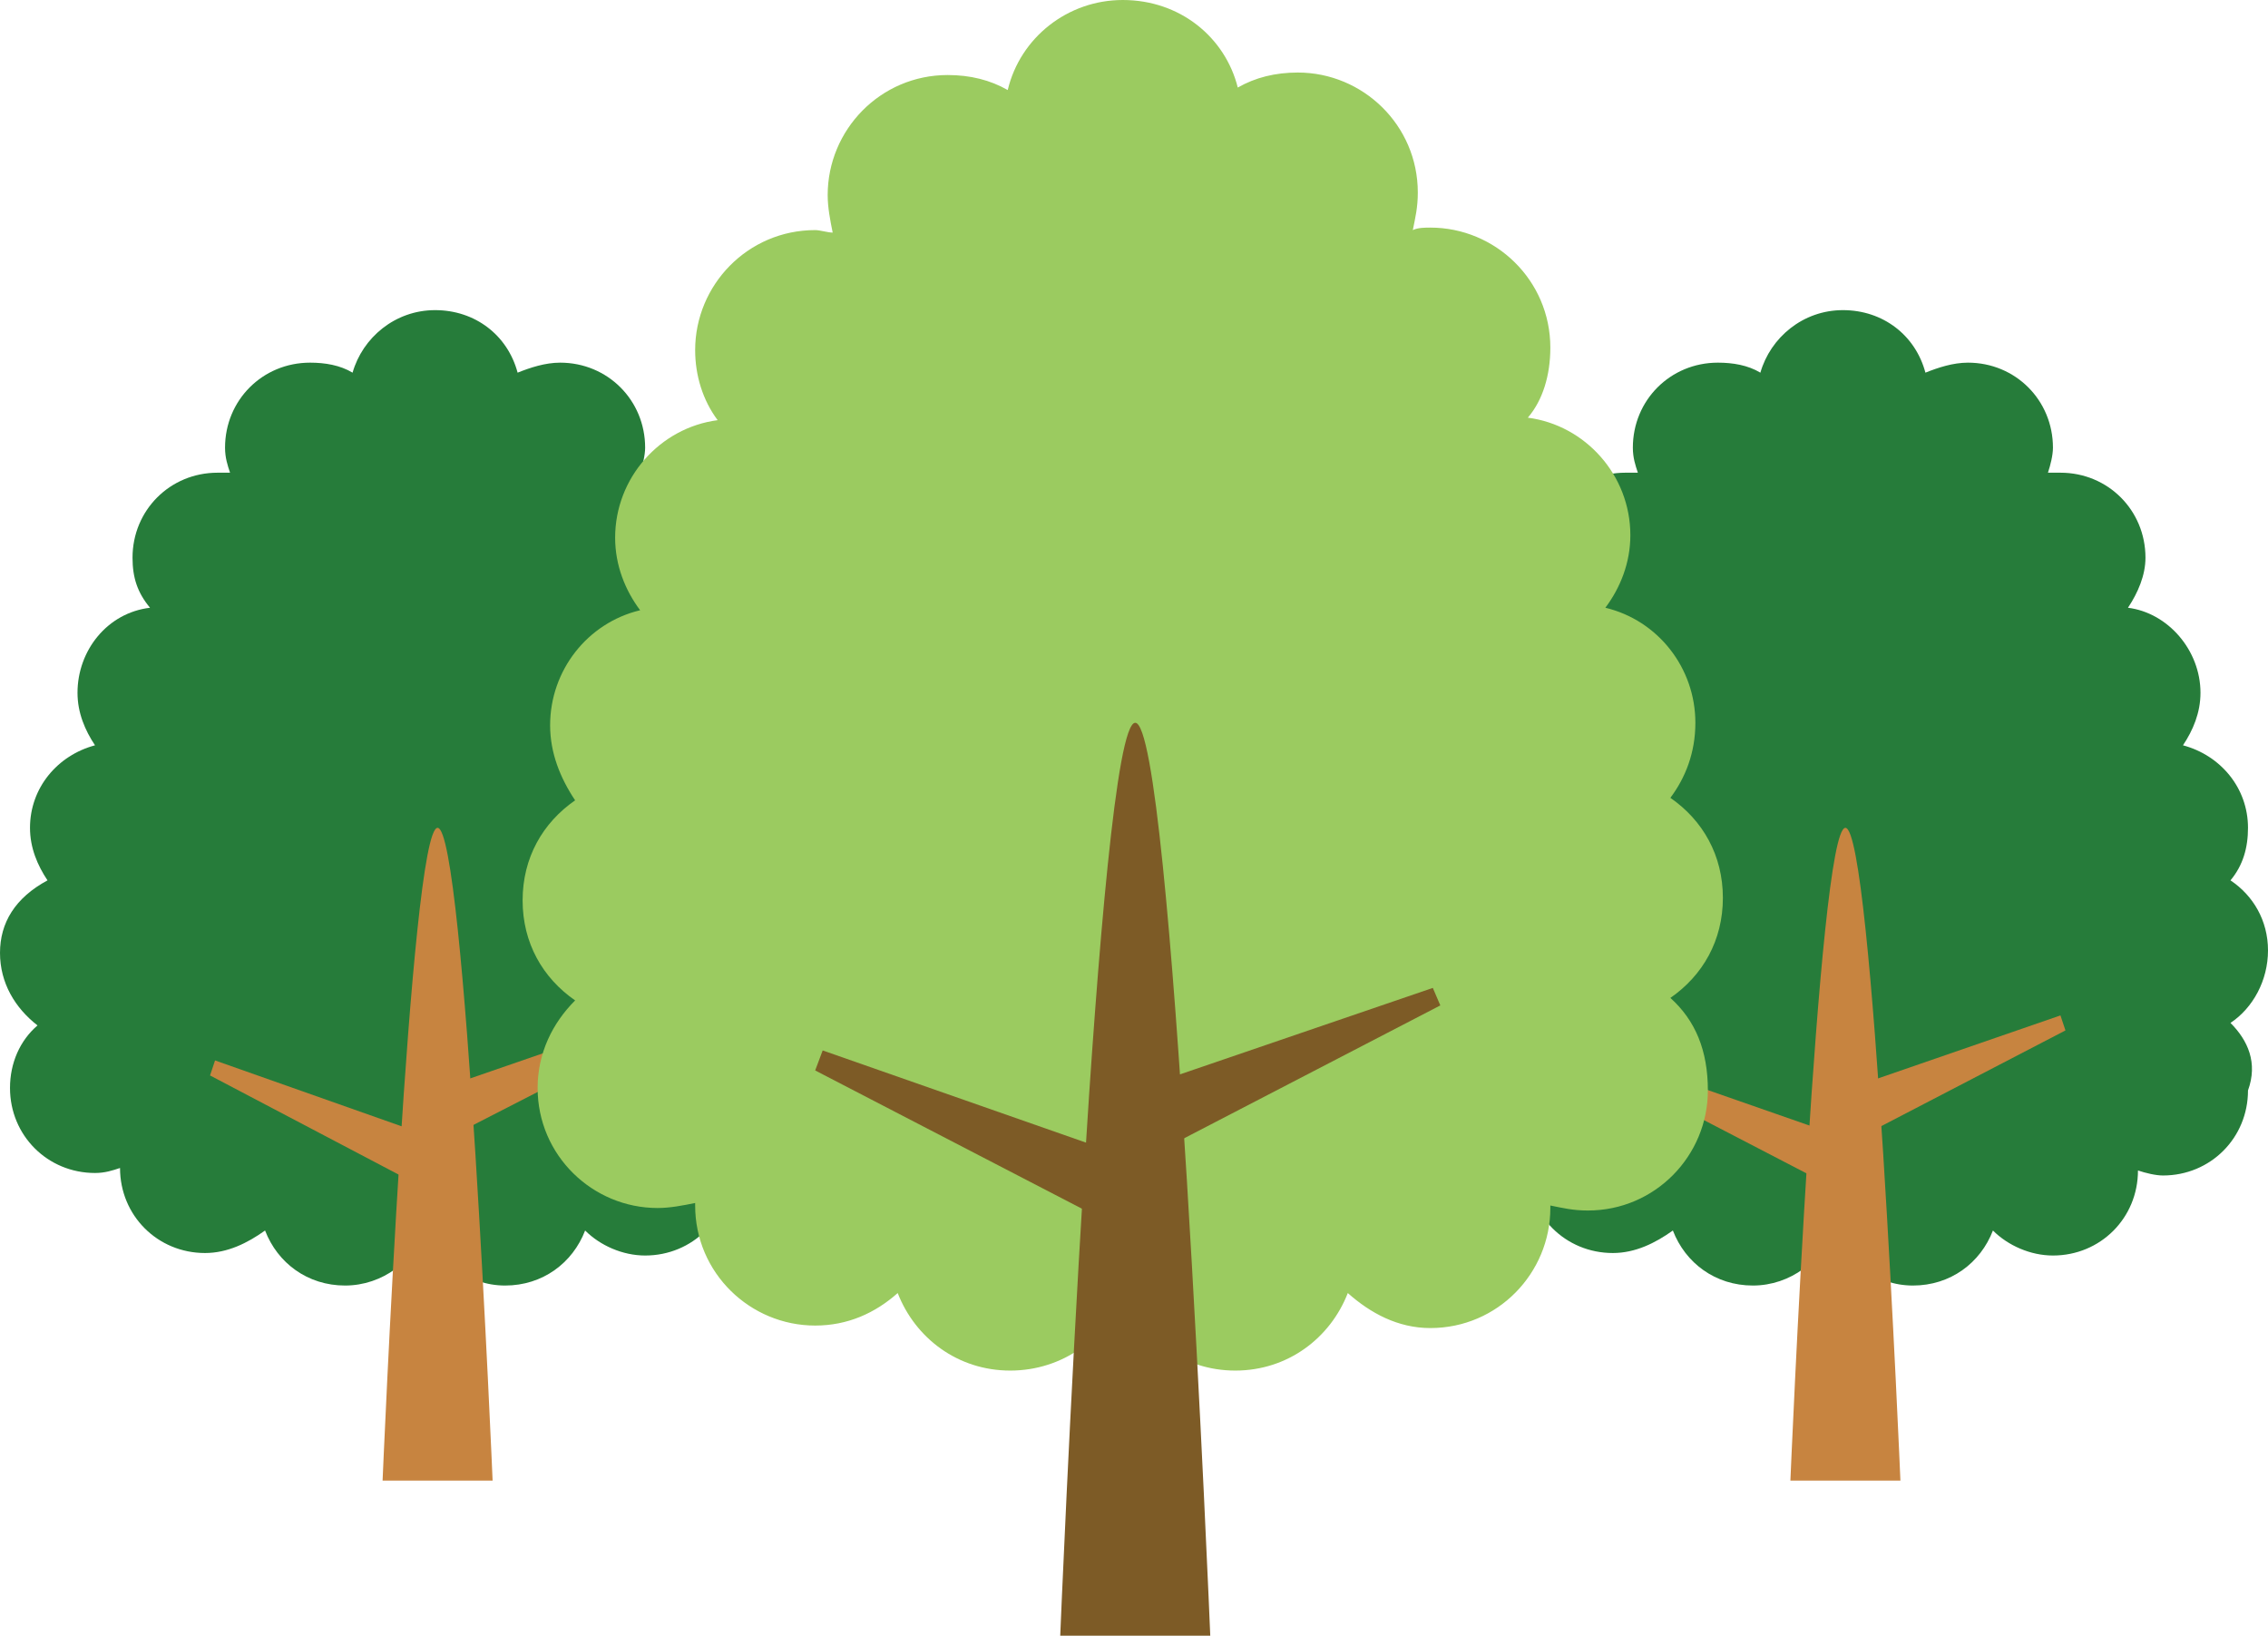 <?xml version="1.0" encoding="utf-8"?>
<!-- Generator: Adobe Illustrator 28.0.0, SVG Export Plug-In . SVG Version: 6.00 Build 0)  -->
<svg version="1.1" id="レイヤー_1" xmlns="http://www.w3.org/2000/svg" xmlns:xlink="http://www.w3.org/1999/xlink" x="0px"
	 y="0px" viewBox="0 0 90.7 65.4" style="enable-background:new 0 0 90.7 65.4;" xml:space="preserve">
<style type="text/css">
	.st0{fill:#267C3A;}
	.st1{fill:#C78440;}
	.st2{fill:#9BCB60;}
	.st3{fill:#7D5B26;}
</style>
<g>
	<g>
		<path class="st0" d="M89.2,40.9c0.9-0.6,1.5-1.7,1.5-2.9c0-1.2-0.6-2.2-1.5-2.8c0.5-0.6,0.7-1.3,0.7-2.1c0-1.6-1.1-2.9-2.6-3.3
			c0.4-0.6,0.7-1.3,0.7-2.1c0-1.7-1.3-3.2-2.9-3.4c0.4-0.6,0.7-1.3,0.7-2c0-1.9-1.5-3.4-3.4-3.4c-0.2,0-0.4,0-0.5,0
			c0.1-0.3,0.2-0.7,0.2-1c0-1.9-1.5-3.4-3.4-3.4c-0.6,0-1.2,0.2-1.7,0.4c-0.4-1.5-1.7-2.5-3.3-2.5c-1.6,0-2.9,1.1-3.3,2.5
			c-0.5-0.3-1.1-0.4-1.7-0.4c-1.9,0-3.4,1.5-3.4,3.4c0,0.4,0.1,0.7,0.2,1c-0.2,0-0.3,0-0.5,0c-1.9,0-3.4,1.5-3.4,3.4
			c0,0.8,0.2,1.4,0.7,2C60.3,24.6,59,26,59,27.8c0,0.8,0.3,1.5,0.7,2.1c-1.5,0.4-2.6,1.7-2.6,3.3c0,0.8,0.3,1.5,0.7,2.1
			c-0.9,0.6-1.5,1.7-1.5,2.8c0,1.2,0.6,2.2,1.5,2.9c-0.7,0.6-1.1,1.5-1.1,2.5c0,1.9,1.5,3.4,3.4,3.4c0.4,0,0.7-0.1,1-0.2
			c0,0,0,0,0,0c0,1.9,1.5,3.4,3.4,3.4c0.9,0,1.7-0.4,2.4-0.9c0.5,1.3,1.7,2.2,3.2,2.2c1.5,0,2.8-1,3.2-2.3c0.5,1.3,1.7,2.3,3.2,2.3
			c1.5,0,2.7-0.9,3.2-2.2c0.6,0.6,1.5,1,2.4,1c1.9,0,3.4-1.5,3.4-3.4c0,0,0,0,0,0c0.3,0.1,0.7,0.2,1,0.2c1.9,0,3.4-1.5,3.4-3.4
			C90.3,42.5,89.9,41.6,89.2,40.9z"/>
		<g>
			<g>
				<path class="st1" d="M76,59.2c0,0-1.1-26.1-2.2-26.1c-1.1,0-2.2,26.1-2.2,26.1H76z"/>
				<g>
					<polygon class="st1" points="74,43.5 74.9,45.2 82.6,41.2 82.4,40.6 					"/>
				</g>
				<g>
					<polygon class="st1" points="72.6,47.1 73.5,45.4 64.9,42.4 64.7,43 					"/>
				</g>
			</g>
		</g>
	</g>
	<g>
		<path class="st0" d="M32.9,40.9c0.9-0.6,1.5-1.7,1.5-2.9c0-1.2-0.6-2.2-1.5-2.8c0.5-0.6,0.7-1.3,0.7-2.1c0-1.6-1.1-2.9-2.6-3.3
			c0.4-0.6,0.7-1.3,0.7-2.1c0-1.7-1.3-3.2-2.9-3.4c0.4-0.6,0.7-1.3,0.7-2c0-1.9-1.5-3.4-3.4-3.4c-0.2,0-0.4,0-0.5,0
			c0.1-0.3,0.2-0.7,0.2-1c0-1.9-1.5-3.4-3.4-3.4c-0.6,0-1.2,0.2-1.7,0.4c-0.4-1.5-1.7-2.5-3.3-2.5c-1.6,0-2.9,1.1-3.3,2.5
			c-0.5-0.3-1.1-0.4-1.7-0.4c-1.9,0-3.4,1.5-3.4,3.4c0,0.4,0.1,0.7,0.2,1c-0.2,0-0.3,0-0.5,0c-1.9,0-3.4,1.5-3.4,3.4
			c0,0.8,0.2,1.4,0.7,2c-1.7,0.2-2.9,1.7-2.9,3.4c0,0.8,0.3,1.5,0.7,2.1c-1.5,0.4-2.6,1.7-2.6,3.3c0,0.8,0.3,1.5,0.7,2.1
			C0.6,35.9,0,36.9,0,38.1c0,1.2,0.6,2.2,1.5,2.9c-0.7,0.6-1.1,1.5-1.1,2.5c0,1.9,1.5,3.4,3.4,3.4c0.4,0,0.7-0.1,1-0.2c0,0,0,0,0,0
			c0,1.9,1.5,3.4,3.4,3.4c0.9,0,1.7-0.4,2.4-0.9c0.5,1.3,1.7,2.2,3.2,2.2c1.5,0,2.8-1,3.2-2.3c0.5,1.3,1.7,2.3,3.2,2.3
			c1.5,0,2.7-0.9,3.2-2.2c0.6,0.6,1.5,1,2.4,1c1.9,0,3.4-1.5,3.4-3.4c0,0,0,0,0,0c0.3,0.1,0.7,0.2,1,0.2c1.9,0,3.4-1.5,3.4-3.4
			C33.9,42.5,33.5,41.6,32.9,40.9z"/>
		<g>
			<g>
				<path class="st1" d="M19.7,59.2c0,0-1.1-26.1-2.2-26.1c-1.1,0-2.2,26.1-2.2,26.1H19.7z"/>
				<g>
					<polygon class="st1" points="17.7,43.5 18.5,45.2 26.3,41.2 26.1,40.6 					"/>
				</g>
				<g>
					<polygon class="st1" points="16.2,47.1 17.1,45.4 8.6,42.4 8.4,43 					"/>
				</g>
			</g>
		</g>
	</g>
	<g>
		<path class="st2" d="M66.8,39.9c1.3-0.9,2.1-2.3,2.1-4c0-1.7-0.8-3.1-2.1-4c0.6-0.8,1-1.8,1-3c0-2.2-1.5-4.1-3.6-4.6
			c0.6-0.8,1-1.8,1-2.9c0-2.4-1.8-4.4-4.1-4.7C61.7,16,62,15,62,13.9c0-2.7-2.2-4.8-4.8-4.8c-0.2,0-0.5,0-0.7,0.1
			c0.1-0.5,0.2-0.9,0.2-1.5c0-2.7-2.2-4.8-4.8-4.8c-0.9,0-1.7,0.2-2.4,0.6C49,1.5,47.2,0,44.9,0c-2.2,0-4.1,1.5-4.6,3.6
			c-0.7-0.4-1.5-0.6-2.4-0.6c-2.7,0-4.8,2.2-4.8,4.8c0,0.5,0.1,1,0.2,1.5c-0.2,0-0.5-0.1-0.7-0.1c-2.7,0-4.8,2.2-4.8,4.8
			c0,1,0.3,2,0.9,2.8c-2.3,0.3-4.1,2.3-4.1,4.7c0,1.1,0.4,2.1,1,2.9C23.5,24.9,22,26.8,22,29c0,1.1,0.4,2.1,1,3
			c-1.3,0.9-2.1,2.3-2.1,4c0,1.7,0.8,3.1,2.1,4c-0.9,0.9-1.5,2.1-1.5,3.5c0,2.7,2.2,4.8,4.8,4.8c0.5,0,1-0.1,1.5-0.2c0,0,0,0,0,0.1
			c0,2.7,2.2,4.8,4.8,4.8c1.3,0,2.4-0.5,3.3-1.3c0.7,1.8,2.4,3.1,4.5,3.1c2.1,0,3.9-1.3,4.5-3.2c0.7,1.9,2.4,3.2,4.5,3.2
			c2.1,0,3.8-1.3,4.5-3.1c0.9,0.8,2,1.4,3.3,1.4c2.7,0,4.8-2.2,4.8-4.8c0,0,0,0,0-0.1c0.5,0.1,0.9,0.2,1.5,0.2
			c2.7,0,4.8-2.2,4.8-4.8C68.3,42,67.8,40.8,66.8,39.9z"/>
		<g>
			<g>
				<path class="st3" d="M48.4,65.4c0,0-1.5-36.5-3-36.5c-1.5,0-3,36.5-3,36.5H48.4z"/>
				<g>
					<polygon class="st3" points="45.6,43.5 46.8,45.8 57.6,40.2 57.3,39.5 					"/>
				</g>
				<g>
					<polygon class="st3" points="43.6,48.5 44.9,46.2 32.9,42 32.6,42.8 					"/>
				</g>
			</g>
		</g>
	</g>
</g>
</svg>
